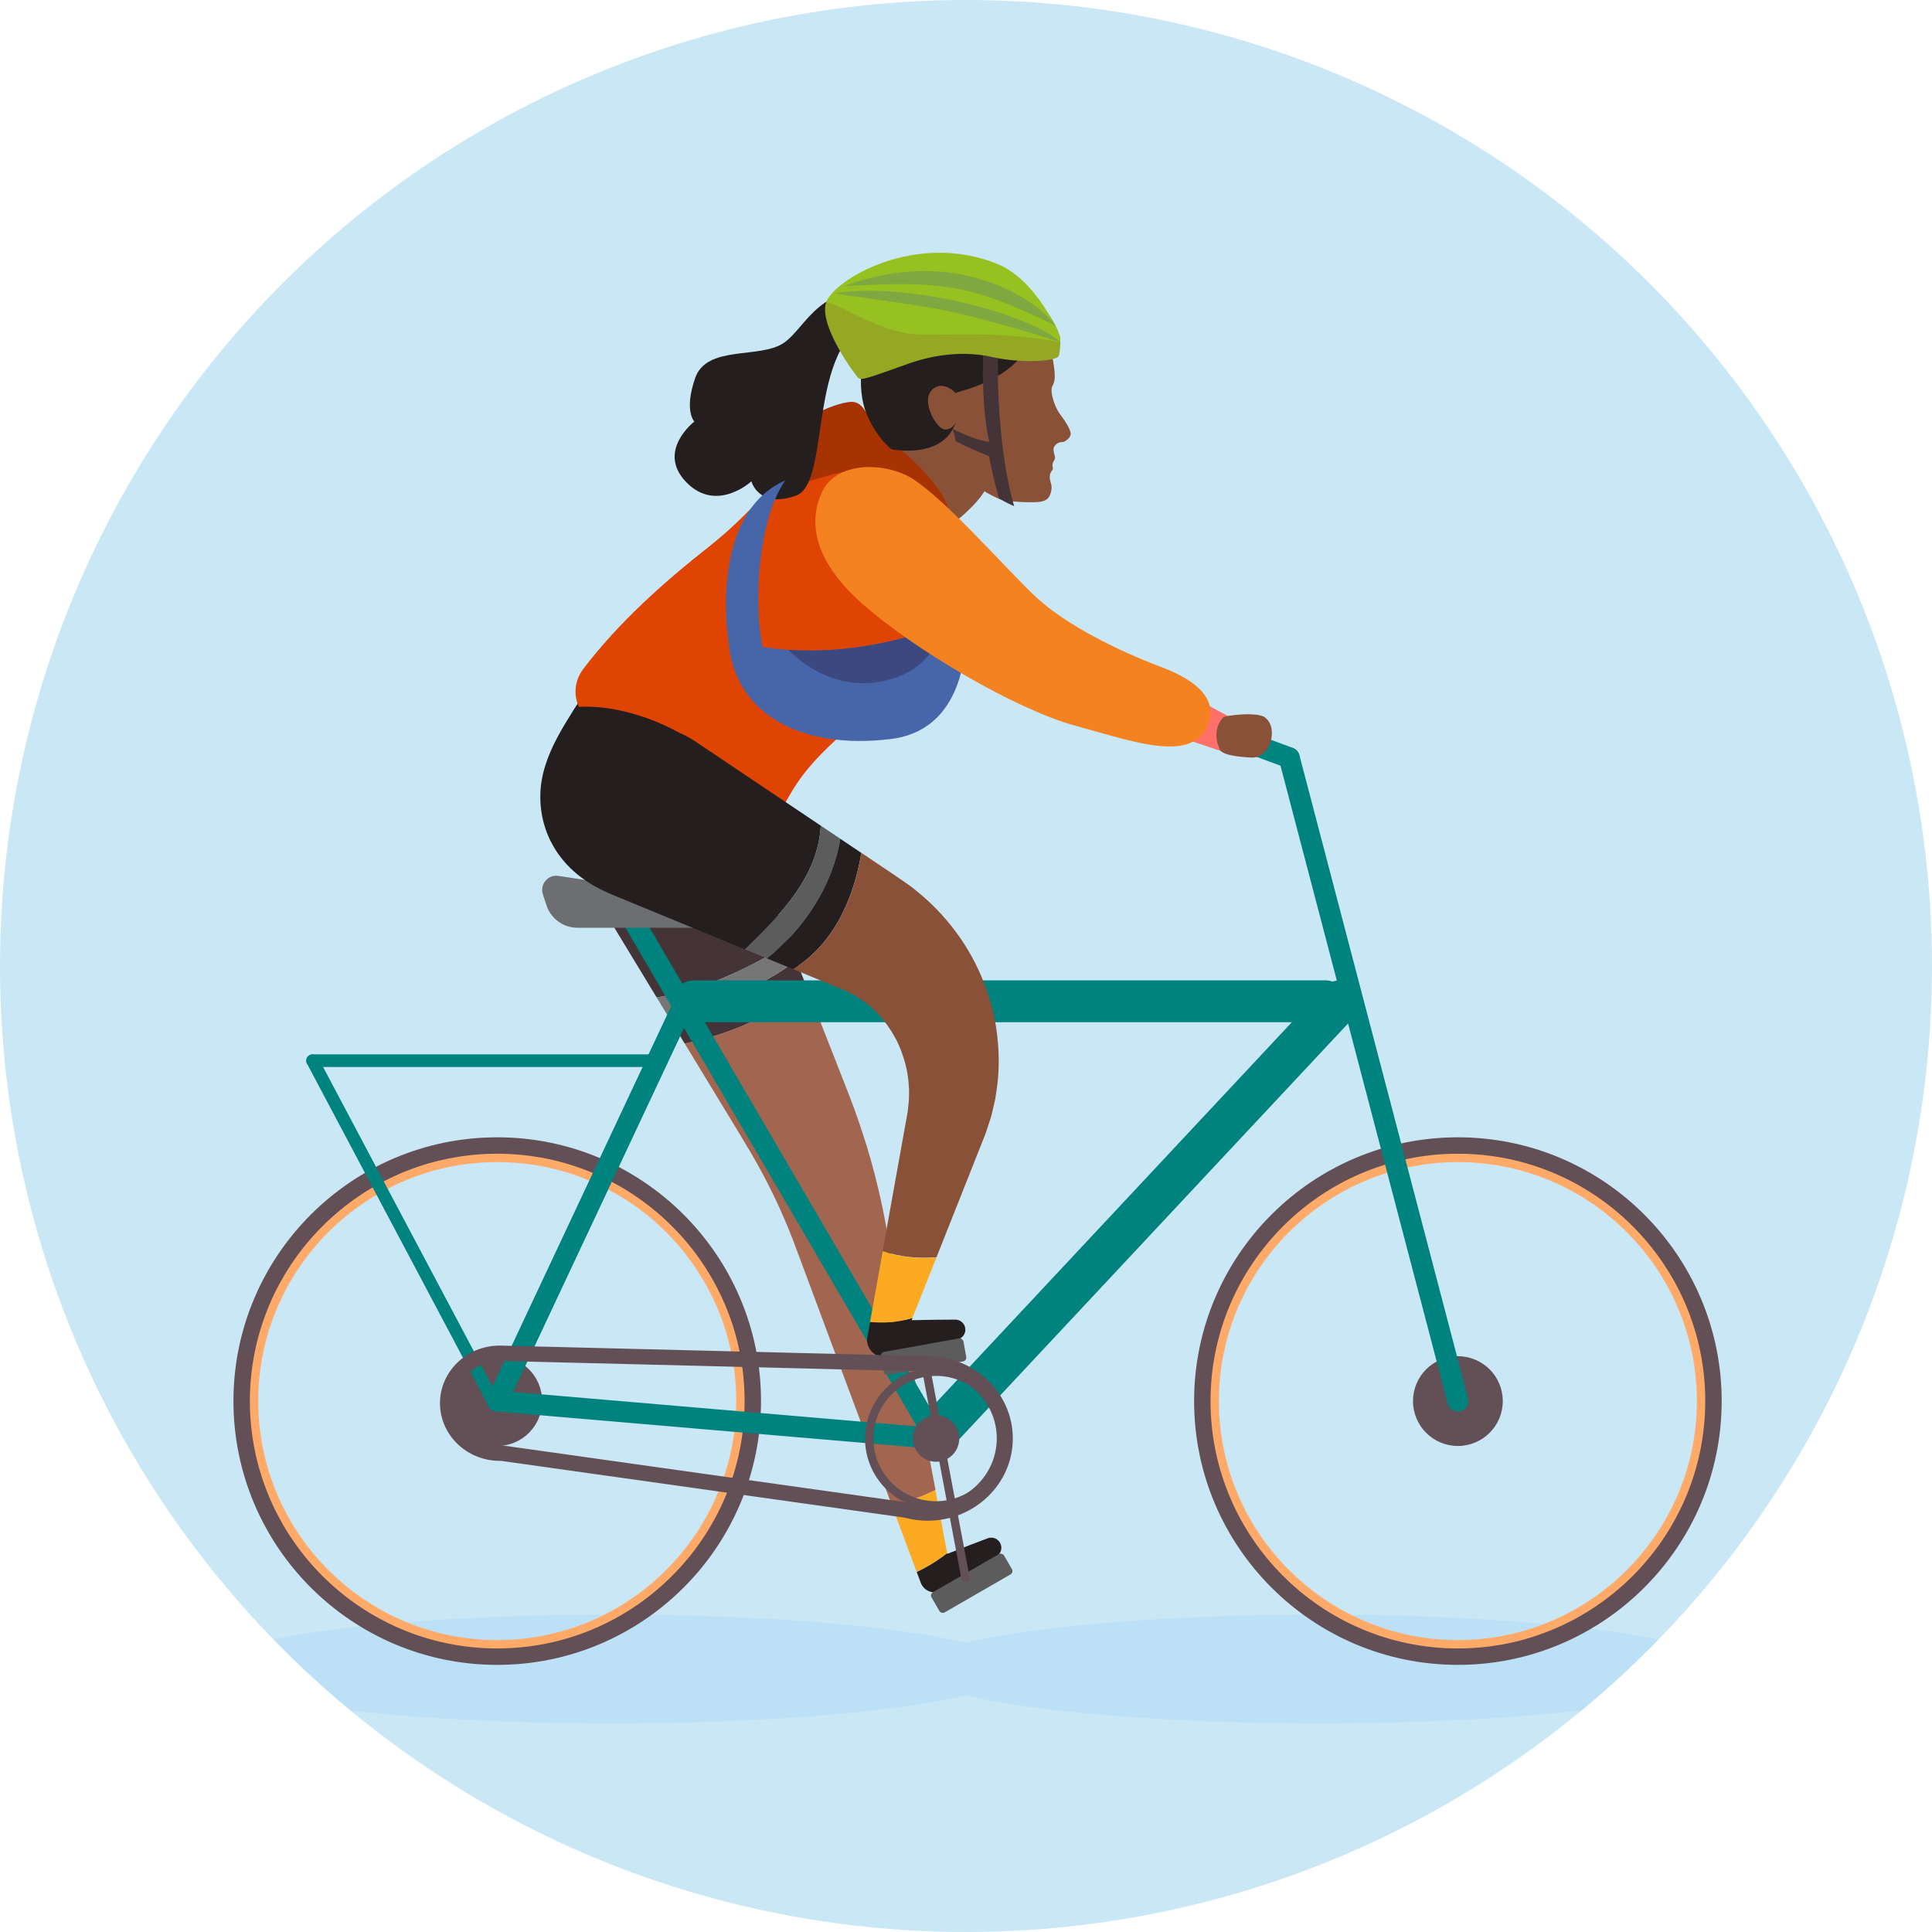 <?xml version="1.0" encoding="UTF-8"?>
<svg preserveAspectRatio="xMidYMid slice" width="200px" height="200px" xmlns="http://www.w3.org/2000/svg" xmlns:xlink="http://www.w3.org/1999/xlink" viewBox="0 0 300 300">
  <defs>
    <style>
      .cls-1 {
        fill: #e04403;
      }

      .cls-2 {
        fill: #cae7f5;
      }

      .cls-3 {
        fill: #3c4981;
      }

      .cls-4 {
        fill: #95a823;
      }

      .cls-5 {
        fill: #fbaa21;
      }

      .cls-6 {
        fill: #a26650;
      }

      .cls-7 {
        fill: none;
      }

      .cls-8 {
        fill: #a83302;
      }

      .cls-9 {
        fill: #443337;
      }

      .cls-10 {
        fill: #4666a9;
      }

      .cls-11 {
        fill: #00827e;
      }

      .cls-12 {
        fill: #767676;
      }

      .cls-13 {
        fill: #ff7068;
      }

      .cls-14 {
        fill: #ffaa69;
      }

      .cls-15 {
        fill: #96c121;
      }

      .cls-16 {
        fill: #8a5139;
      }

      .cls-17 {
        fill: #80a840;
      }

      .cls-18 {
        fill: #3fa9f5;
        opacity: .1;
      }

      .cls-19 {
        fill: #6d6e71;
      }

      .cls-20 {
        fill: #f58220;
      }

      .cls-21 {
        fill: #f29a4e;
      }

      .cls-22 {
        fill: #008581;
      }

      .cls-23 {
        fill: #5c5c5c;
      }

      .cls-24 {
        fill: #634f56;
      }

      .cls-25 {
        clip-path: url(#clippath);
      }

      .cls-26 {
        fill: #241e1f;
      }
    </style>
    <clipPath id="clippath">
      <path class="cls-7" d="M300,150c0,82.84-67.16,150-150,150S0,232.84,0,150,67.16,0,150,0"></path>
    </clipPath>
  </defs>
  <g id="Background">
    <circle class="cls-2" cx="150" cy="150" r="150"></circle>
  </g>
  <g id="Layer_1" data-name="Layer 1">
    <g class="cls-25">
      <path class="cls-18" d="M204.8,250.71c-23.66,0-44.26,1.77-54.91,4.38-10.65-2.61-31.24-4.38-54.91-4.38-34.59,0-62.63,3.78-62.63,8.45s28.04,8.45,62.63,8.45c23.66,0,44.26-1.77,54.91-4.38,10.65,2.61,31.24,4.38,54.91,4.38,34.59,0,62.63-3.78,62.63-8.45s-28.04-8.45-62.63-8.45Z"></path>
      <g>
        <g>
          <g>
            <path class="cls-9" d="M123.69,149.28l-.06-.15c-5.62,4.42-12.82,6.8-20.07,8.38l.81,1.33,1.95,3.21c7-1.54,13.96-4.06,18.61-9.62l-1.24-3.15Z"></path>
            <path class="cls-9" d="M111.95,119.33c-.28-.69-.64-1.43-1.03-2.09-3.89-6.42-12.25-8.46-18.67-4.57-6.42,3.89-8.46,12.25-4.57,18.67l14.29,23.55c7.34-1.23,14.01-4.35,20.62-8.41l-10.65-27.15Z"></path>
            <path class="cls-12" d="M101.97,154.89l1.59,2.62c7.25-1.58,14.45-3.97,20.07-8.38l-1.04-2.65c-6.61,4.06-13.28,7.18-20.62,8.41Z"></path>
            <path class="cls-6" d="M141.71,212.38l-2.96-15.81-1.49-7.94c-.56-2.82-1.23-5.62-2.01-8.4-.79-2.78-1.68-5.54-2.68-8.27-1.05-2.82-2.03-5.21-3-7.72l-4.64-11.82c-4.65,5.56-11.61,8.09-18.61,9.62l6.4,10.54c1.38,2.28,2.84,4.65,4.03,6.68,1.24,2.12,2.38,4.3,3.46,6.53,1.07,2.23,2.06,4.51,2.95,6.83l2.8,7.5,5.61,15.07,6.92,18.54c2.37-.52,4.67-1.29,6.77-2.37l-3.54-18.98Z"></path>
            <path class="cls-5" d="M145.25,231.36c-2.1,1.08-4.39,1.85-6.77,2.37l3.86,10.35c1.68-.79,3.26-1.76,4.73-2.92l-1.83-9.81Z"></path>
            <path class="cls-26" d="M155.38,239.77c-.3-.8-1.2-1.21-2-.91-2.1.79-4.19,1.6-6.28,2.42l-.02-.1c-1.47,1.16-3.06,2.13-4.73,2.92l.47,1.25.16.43c.05.14.12.27.2.4.67,1.07,2.08,1.4,3.15.74,2.82-1.75,5.64-3.48,8.44-5.27.61-.39.88-1.16.62-1.86Z"></path>
            <path class="cls-24" d="M84.18,217.56c0,3.85-3.12,6.97-6.97,6.97s-6.97-3.12-6.97-6.97,3.12-6.97,6.97-6.97,6.97,3.12,6.97,6.97Z"></path>
            <path class="cls-24" d="M77.21,258.52c-22.59,0-40.96-18.37-40.96-40.96s18.37-40.96,40.96-40.96,40.96,18.37,40.96,40.96-18.37,40.96-40.96,40.96ZM77.21,179.85c-20.79,0-37.71,16.92-37.71,37.71s16.92,37.71,37.71,37.71,37.71-16.92,37.71-37.71-16.92-37.71-37.71-37.71Z"></path>
            <path class="cls-14" d="M77.21,255.97c-21.18,0-38.41-17.23-38.41-38.41s17.23-38.41,38.41-38.41,38.41,17.23,38.41,38.41-17.23,38.41-38.41,38.41ZM77.21,180.45c-20.46,0-37.11,16.65-37.11,37.11s16.65,37.11,37.11,37.11,37.11-16.65,37.11-37.11-16.65-37.11-37.11-37.11Z"></path>
            <path class="cls-11" d="M145.35,225s-.09,0-.14,0l-68.14-5.82c-.89-.08-1.56-.86-1.48-1.76.08-.89.86-1.55,1.76-1.48l68.14,5.82c.89.08,1.56.86,1.48,1.76-.07.85-.78,1.49-1.62,1.49Z"></path>
            <path class="cls-11" d="M145.35,225c-.56,0-1.1-.29-1.41-.81l-46.96-80.37c-.45-.78-.19-1.77.58-2.22.78-.45,1.77-.19,2.22.58l46.96,80.37c.45.78.19,1.77-.58,2.22-.26.15-.54.22-.82.22Z"></path>
            <path class="cls-11" d="M145.14,226.04c-.8,0-1.59-.29-2.22-.88-1.31-1.23-1.38-3.29-.15-4.6l62.95-67.31c1.23-1.31,3.29-1.38,4.6-.15,1.31,1.23,1.38,3.29.15,4.6l-62.95,67.31c-.64.68-1.51,1.03-2.38,1.03Z"></path>
            <path class="cls-24" d="M226.38,258.52c-22.59,0-40.96-18.37-40.96-40.96s18.37-40.96,40.96-40.96,40.96,18.37,40.96,40.96-18.37,40.96-40.96,40.96ZM226.38,179.85c-20.79,0-37.71,16.92-37.71,37.71s16.92,37.71,37.71,37.71,37.71-16.92,37.71-37.71-16.92-37.71-37.71-37.71Z"></path>
            <path class="cls-14" d="M226.38,255.97c-21.18,0-38.41-17.23-38.41-38.41s17.23-38.41,38.41-38.41,38.41,17.23,38.41,38.41-17.23,38.41-38.41,38.41ZM226.38,180.45c-20.46,0-37.11,16.65-37.11,37.11s16.65,37.11,37.11,37.11,37.11-16.65,37.11-37.11-16.65-37.11-37.11-37.11Z"></path>
            <path class="cls-24" d="M233.35,217.56c0,3.85-3.12,6.97-6.97,6.97s-6.97-3.12-6.97-6.97,3.12-6.97,6.97-6.97,6.97,3.12,6.97,6.97Z"></path>
            <path class="cls-24" d="M145.35,234.41c-6.08,0-11.03-4.95-11.03-11.03s4.95-11.03,11.03-11.03,11.03,4.95,11.03,11.03-4.95,11.03-11.03,11.03ZM145.35,213.65c-5.36,0-9.73,4.36-9.73,9.73s4.36,9.73,9.73,9.73,9.73-4.36,9.73-9.73-4.36-9.73-9.73-9.73Z"></path>
            <path class="cls-24" d="M148.95,223.38c0,1.99-1.61,3.6-3.6,3.6s-3.6-1.61-3.6-3.6,1.61-3.6,3.6-3.6,3.6,1.61,3.6,3.6Z"></path>
            <path class="cls-11" d="M226.38,219.19c-.72,0-1.38-.48-1.57-1.21l-26.19-99.9c-.23-.87.29-1.76,1.16-1.98.87-.23,1.76.29,1.99,1.16l26.19,99.9c.23.87-.29,1.76-1.16,1.98-.14.04-.28.05-.41.05Z"></path>
            <path class="cls-11" d="M205.8,158.73h-98.06c-1.8,0-3.25-1.46-3.25-3.25s1.46-3.25,3.25-3.25h98.06c1.8,0,3.25,1.46,3.25,3.25s-1.46,3.25-3.25,3.25Z"></path>
            <path class="cls-11" d="M77.21,219.19c-.23,0-.47-.05-.69-.15-.81-.38-1.16-1.35-.78-2.16l28.85-61.43c.38-.81,1.35-1.16,2.16-.78.81.38,1.16,1.35.78,2.16l-28.85,61.43c-.28.59-.86.94-1.47.94Z"></path>
            <path class="cls-11" d="M76.58,218.57c-.35,0-.69-.19-.86-.52l-28.05-52.89c-.25-.48-.07-1.07.41-1.32.48-.25,1.07-.07,1.32.4l28.05,52.89c.25.48.07,1.07-.4,1.32-.15.08-.3.11-.46.11Z"></path>
            <path class="cls-11" d="M102.03,165.68h-53.5c-.54,0-.98-.44-.98-.98s.44-.98.98-.98h53.5c.54,0,.98.44.98.98s-.44.98-.98.98Z"></path>
            <path class="cls-19" d="M84.29,138.85l.56,1.71c.68,2.09,2.63,3.5,4.82,3.5h21.77c0-2.47-1.8-4.57-4.24-4.94l-20.49-3.11c-1.61-.25-2.92,1.3-2.41,2.85Z"></path>
            <path class="cls-22" d="M200.19,119.29c-.19,0-.38-.03-.56-.1l-19.81-7.34c-.84-.31-1.27-1.25-.96-2.09.31-.84,1.25-1.27,2.09-.96l19.81,7.34c.84.31,1.27,1.25.96,2.09-.24.66-.86,1.06-1.52,1.06Z"></path>
            <path class="cls-16" d="M141.21,65.5s-2.09,5.72-5.06,8.18c3.94,6.16,10.35,8.8,10.35,8.8,0,0,5.69-4.12,6.74-6.98-1.74-6.54-12.03-10-12.03-10Z"></path>
            <path class="cls-26" d="M91.56,106.26c-3.16,5.3-7.61,10.82-7.66,17.31-.05,6.5,3.68,11.68,9.23,14.45,6.09,3.05,13.42,1.84,18-1.38,4.59-3.22,5.05-5.22,8.01-9.45-9.23-7.06-18.27-14.01-27.59-20.93Z"></path>
            <path class="cls-1" d="M146.24,79.32c-.81-1.73-4.02-2.09-4.81-3.77-1.19-2.51-2.95-4.69-5.64-4l1.26-.41s-.02,0-.03,0c-5,.22-8.95.59-13.77,2.78-2.55,1.16-5.17,3.55-7.46,5.86-1.7,1.72-3.54,3.4-5.76,5.15-7.04,5.55-13.99,11.74-19.48,18.97-1.6,2.1-1.59,5.02.09,7.06,6.09,7.39,14.25,13.32,22.55,18.1,2.58,1.48,5.88.61,7.38-1.96,2.41-4.13,3.25-6.76,9.46-12.44,8.14-7.44,21.65-20.49,16.23-35.32,0,0,0-.01,0-.02Z"></path>
            <path class="cls-16" d="M149.42,45.24c10.89.25,13.3,6.53,13.92,9.8.62,3.27.54,4.04.08,4.9-.47.86.39,3.34,1.17,4.36.78,1.01,1.63,2.37,1.67,3.03.03.59-.82,1.32-1.36,1.32s-1,.31-1.24.78c-.23.47.16,1.24.16,1.66,0,.16-.09.34-.19.49-.19.28-.25.62-.17.94.04.17.05.36-.06.48-.26.31-.47.73-.37,1.4.1.67.42.99.16,2.02-.26,1.04-.78,1.35-1.71,1.5-.93.16-5.06.05-6.23-.41-1.17-.47-4.43-2.1-5.2-3.81-2.64-.78-8.79-.78-10.73-3.58-1.94-2.8-5.21-5.68-4.59-12.29.62-6.61,2.88-8.09,5.21-10.03,2.33-1.94,6.07-2.64,9.49-2.57Z"></path>
            <path class="cls-26" d="M127.45,128.21l-19.59-13.15c-.73-.48-1.57-.94-2.4-1.28-6.95-2.86-14.9.45-17.76,7.4-2.86,6.95.45,14.9,7.4,17.76l20.57,8.47c5.63-5.47,11.34-11.27,11.78-19.2Z"></path>
            <path class="cls-23" d="M130.2,130.05l-2.75-1.84c-.44,7.93-6.15,13.74-11.78,19.2l3.46,1.42c5.75-4.64,10.17-11.3,11.36-18.59l-.29-.19Z"></path>
            <path class="cls-26" d="M130.48,130.24c-1.19,7.29-5.61,13.95-11.36,18.59l.85.35,3.17,1.31c6.39-3.94,9.45-11.07,10.61-18.05l-3.28-2.2Z"></path>
            <path class="cls-21" d="M138.46,206.93l1.43-3.59c-1.48.03-2.96.06-4.44.08l3.01,3.51Z"></path>
            <path class="cls-16" d="M145.41,195.25l4.63-11.67,2.48-6.25.31-.78c.1-.27.2-.48.32-.85l.65-1.99c.22-.67.34-1.36.51-2.04l.23-1.03.16-1.05c.46-2.8.49-5.69.17-8.56-.13-1.44-.44-2.86-.75-4.29-.39-1.4-.78-2.82-1.35-4.18-2.12-5.5-5.81-10.52-10.61-14.34-.58-.51-1.22-.92-1.85-1.37l-1.74-1.19-2.79-1.87-2.02-1.36c-1.16,6.99-4.22,14.11-10.61,18.05l8.3,3.42c2.56,1.21,4.92,3.16,6.63,5.73.46.63.8,1.32,1.19,2,.3.72.67,1.43.89,2.19.52,1.51.87,3.11.95,4.76l.05.62v.62c-.03.41,0,.84-.05,1.26l-.13,1.26c0,.18-.08.5-.12.77l-.15.83-1.19,6.62-2.46,13.69c2.62.94,5.48,1.2,8.34.97Z"></path>
            <path class="cls-16" d="M141.54,205s-.2,0-.39,0c.1,0,.22,0,.39,0Z"></path>
            <path class="cls-26" d="M148.34,204.91c-2.27,0-4.53.04-6.79.09-.16,0-.29,0-.39,0-.06,0-.11,0-.16,0-.05,0-.08,0-.1,0,.02,0,.04,0,.1,0,.05,0,.1,0,.16,0,.18,0,.39,0,.39,0l.14-.35c-2.25.7-4.41.8-6.58.63l-.32,1.79-.11.58c-.06.33-.05.68.03,1.03.33,1.38,1.71,2.22,3.08,1.9,3.64-.87,7.29-1.68,10.93-2.6.68-.17,1.18-.78,1.18-1.51,0-.86-.7-1.56-1.56-1.56Z"></path>
            <path class="cls-5" d="M141.68,204.65l3.73-9.39c-2.86.23-5.71-.03-8.34-.97l-1.97,10.99c2.16.17,4.33.07,6.58-.63Z"></path>
            <path class="cls-16" d="M141,205.01s-.08,0-.1,0c.02,0,.04,0,.1,0Z"></path>
            <path class="cls-8" d="M146.8,80.06c2.24-1.19-4.92-9.42-8.52-11.22-3.29-1.64-3.32-6.44-6.02-6.44s-10.8,3.74-11.84,7.27-1.25,5.61.83,6.02c2.08.42,11.43-4.36,16.2-2.29,4.78,2.08,5.82,8.52,9.35,6.65Z"></path>
            <path class="cls-26" d="M105.45,113.78s-7.62-4.56-15.93-4c.83,5.54,3.88,11.08,3.88,11.08l12.05-7.07Z"></path>
            <path class="cls-26" d="M148.39,65.59s-.42,1.11-1.66,1.11-3.74-4.29-2.08-6.09c1.66-1.8,3.74.42,3.74.42.42-.28,5.82-1.25,9.42-4.85,1.66-1.66,2.61-3.19,3.16-4.37.62-1.34.24-2.92-.88-3.89-2.88-2.48-9.57-6.5-19.48-2.08-.88.39-1.86.45-2.78.18-10.27-2.98-12.58,4.87-16.16,7.25-3.74,2.49-11.91.28-13.71,5.4-1.8,5.12-.14,6.79-.14,6.79,0,0-5.96,4.57-1.25,9.42,4.71,4.85,10.11-.14,10.11-.14,0,0,1.11,4.29,6.92,2.22,5.82-2.08,1.11-25.62,13.57-27.7-3.88,4.29-4.15,11.22-2.63,14.96,1.52,3.74,3.88,5.54,3.88,5.54,0,0,8.03,1.66,9.97-4.15Z"></path>
            <path class="cls-10" d="M138.28,114.76c-13.57,1.66-24.37-3.6-25.2-15.51,3.14.94,6.27,1.45,9.31,1.66,10.14.71,19.21-1.98,23.99-3.76,2.24-.85,3.54-1.5,3.54-1.5,0,0,1.94,17.45-11.63,19.11Z"></path>
            <path class="cls-10" d="M113.07,99.25s-3.05-19.39,8.86-24.65c-4.99,7.2-4.99,23.54-2.77,28.25-2.49,0-6.09-3.6-6.09-3.6Z"></path>
            <path class="cls-3" d="M146.37,97.14c-.57,2.58-2.54,7.35-9.55,8.68-6.89,1.32-12.02-2.53-14.44-4.92,10.14.71,19.21-1.98,23.99-3.76Z"></path>
            <path class="cls-13" d="M141.43,75.55l11.42,11.07,5.64,5.47c1.66,1.6,3.46,3.08,5.39,4.4.97.66,1.96,1.29,2.99,1.87l3.45,1.86,7,3.77,14.01,7.54.04.02c1.32.71,1.81,2.35,1.1,3.67-.64,1.18-2.03,1.7-3.26,1.28l-15.04-5.12-7.52-2.56-3.81-1.31c-1.37-.49-2.72-1.05-4.06-1.66-2.66-1.22-5.24-2.67-7.69-4.34l-6.6-4.56-13.07-9.03-.11-.08c-3.63-2.51-4.55-7.49-2.04-11.12,2.51-3.63,7.49-4.55,11.12-2.04.36.25.72.55,1.02.84Z"></path>
            <path class="cls-20" d="M187.77,111.94c-.06.24-.15.49-.26.74-.13.32-.29.61-.47.86-3,4.6-11.46,1.5-20.1-.86-9.14-2.49-25.14-11.84-33.24-19.11-8.1-7.27-7.89-13.3-6.02-17.24.12-.24.25-.47.4-.69.56-.86,1.33-1.54,2.24-2.04,2.67-1.45,6.55-1.43,10.03.02,4.99,2.08,16.2,15.17,20.77,19.32,4.57,4.15,12.46,8.1,19.11,10.6,6.17,2.32,8.45,5.19,7.53,8.4Z"></path>
            <path class="cls-16" d="M189.96,111.38c.26-.28,5.35-.92,6.51.05,1.16.97,1.12,2.43.91,3.5-.21,1.07-1.29,2.82-3.12,2.71-1.82-.11-4.36-.36-4.81-1.19s-1.22-3.19.5-5.07Z"></path>
            <rect class="cls-23" x="144.39" y="244.04" width="13" height="3.63" rx=".59" ry=".59" transform="translate(-102.71 108.38) rotate(-30)"></rect>
            <rect class="cls-23" x="136.91" y="208.86" width="13" height="3.63" rx=".59" ry=".59" transform="translate(-35.09 28.77) rotate(-10.22)"></rect>
            <path class="cls-24" d="M149.91,245.6c-.31,0-.58-.22-.64-.53l-6.37-33.79c-.07-.35.17-.69.52-.76.35-.07.69.17.76.52l6.37,33.79c.07.35-.17.69-.52.76-.04,0-.08.01-.12.01Z"></path>
          </g>
          <path class="cls-16" d="M155,60.42c-.8.2-1.6.2-2.32.09-.13-3.32.02-5.87.02-5.87l2.25.22s-.06,2.23.05,5.56Z"></path>
          <path class="cls-9" d="M157.48,78.6c-.55-.23-1.43-.66-2.36-1.2-.56-2.07-1.27-4.88-1.53-6.57-1.92-.74-3.73-1.58-5.2-2.32-.03-.14-.05-.28-.07-.4-.09-.53-.23-1.05-.44-1.55,1.7.88,3.98,1.9,5.72,2.02-.58-2.62-.83-5.56-.92-8.06-.13-3.32.02-5.87.02-5.87l2.25.22s-.06,2.23.05,5.56c.17,4.91.73,12.19,2.48,18.18Z"></path>
          <g>
            <path class="cls-4" d="M133.25,58.67c.44.46,1.57.02,7.7-2.16,1.74-.62,7.25-2.46,13.33-1.03,3.27.77,9.07.84,10.06-.12.18-.18.3-1.31.3-2.22,0-.33-.02-.63-.05-.85-.04-.27-1.55-5.32-7.43-8.49-11.07-5.95-27.56-.45-28.85,3.09-1.31,3.5,4.39,11.2,4.94,11.77Z"></path>
            <path class="cls-15" d="M128.31,46.9c3.71,1.05,8.82,5.14,15.44,5.09,7.43-.06,12.81-.36,20.89,1.16,0-.33-.02-.63-.05-.85-.04-.27-3.55-8.83-9.78-11.34-12.62-5.08-25.21,2.41-26.5,5.94Z"></path>
            <path class="cls-17" d="M164.64,53.15c-3.91-3.89-22.32-9.39-34.86-7.68-1.23.17,13.12,1.76,18.84,3.13,9.15,2.19,16.02,4.55,16.02,4.55Z"></path>
            <path class="cls-17" d="M163.89,50.57s-3.32-5.05-12.85-7.55c-10.38-2.73-20,1.44-20,1.44,15.5-.96,19.9-.18,32.86,6.11Z"></path>
          </g>
        </g>
        <path class="cls-24" d="M144.1,210.59s-66.5-1.65-66.5-1.65c-5.11,0-9.28,4.02-9.28,8.95s4.16,8.95,9.28,8.95c.06,0,.12,0,.18,0l62.7,8.82c1.17.32,2.36.48,3.55.48,7.3,0,13.24-5.73,13.24-12.77s-5.94-12.77-13.17-12.77ZM144.03,233.74c-1.05,0-2.07-.15-3.03-.43l-63.11-8.88c-.1,0-.19.01-.29.01-3.75,0-6.79-2.93-6.79-6.56s3.04-6.56,6.79-6.56l66.43,1.65c5.93,0,10.75,4.66,10.75,10.38s-4.82,10.38-10.75,10.38Z"></path>
      </g>
    </g>
  </g>
</svg>
